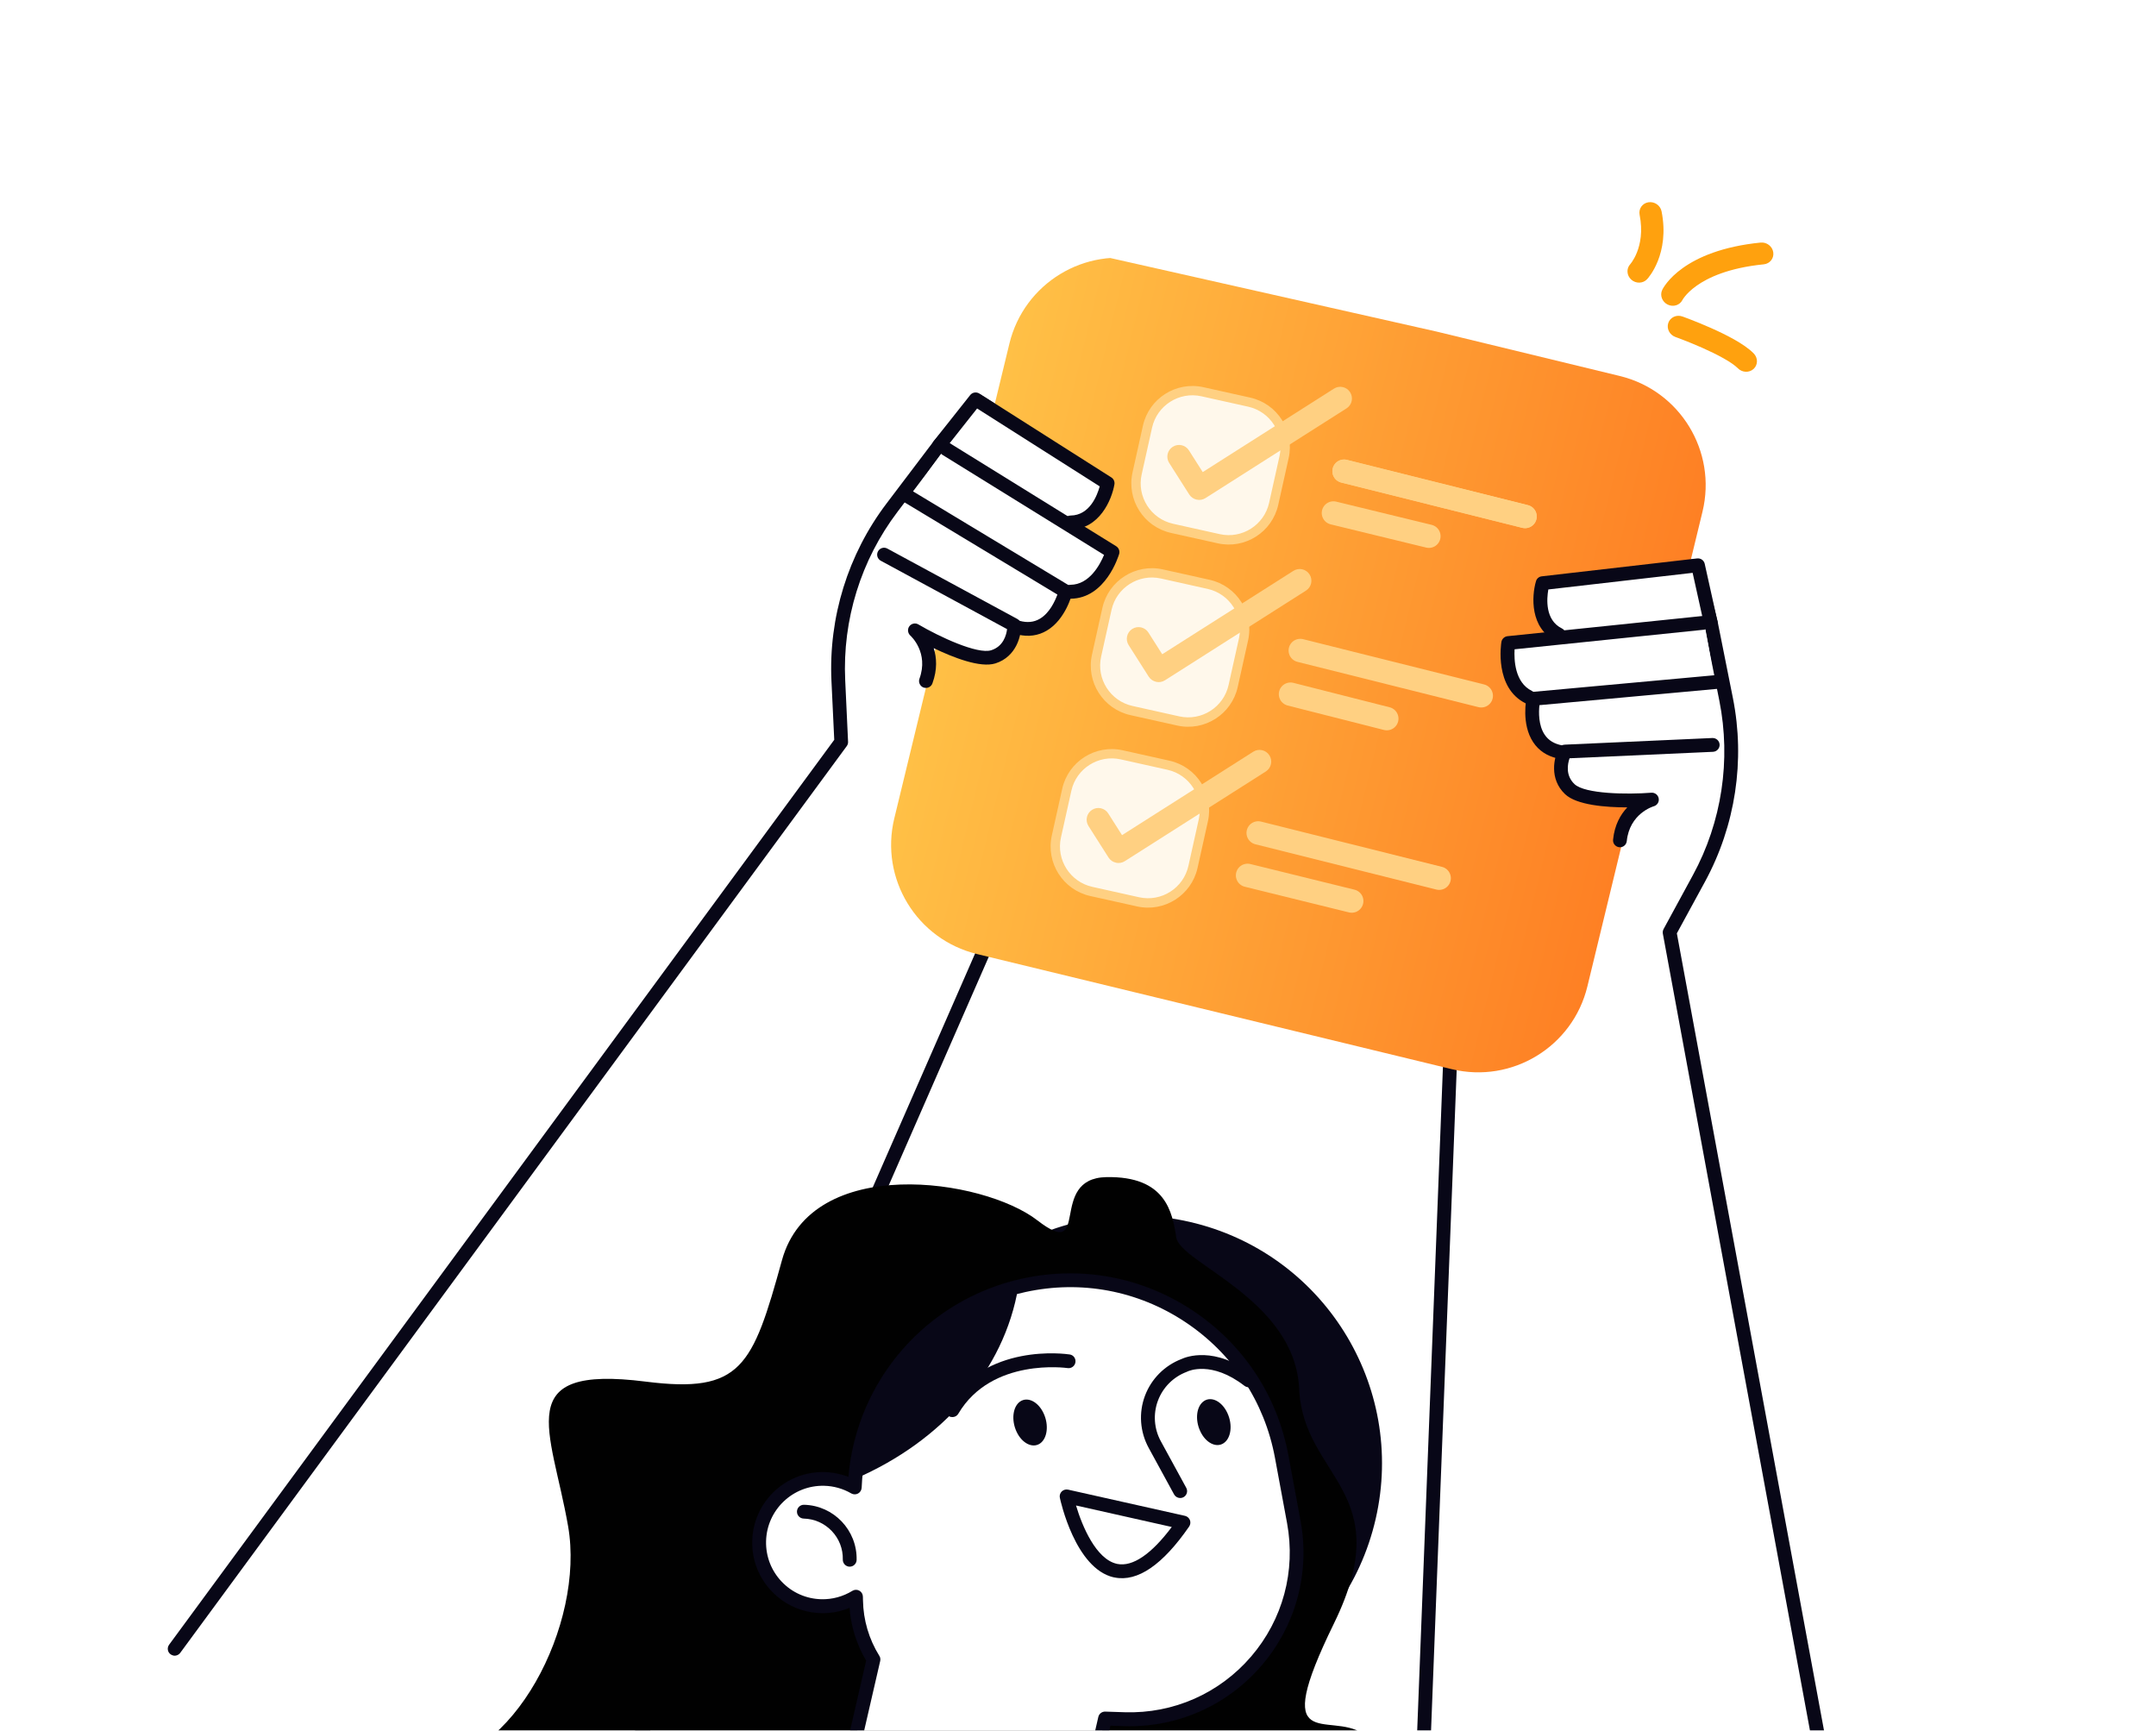 <svg width="461" height="370" viewBox="0 0 461 370" fill="none" xmlns="http://www.w3.org/2000/svg">
<g clip-path="url(#clip0_3746_85624)" filter="url(#filter0_d_3746_85624)">
<path d="M285.815 388.319L293.695 185.131L312.842 99.421L345.709 95.817L348.817 108.013L352.081 124.351C354.69 137.402 352.627 150.941 346.276 162.633L340.009 174.162L383.685 410.787L285.815 388.319Z" fill="white"/>
<path d="M383.359 412.226C383.546 412.269 383.758 412.272 383.961 412.243C384.768 412.095 385.294 411.322 385.142 410.53L341.548 174.407L347.57 163.353C354.076 151.379 356.199 137.444 353.527 124.075L350.264 107.738L347.14 95.477C346.955 94.768 346.276 94.294 345.546 94.369L312.679 97.973C312.057 98.042 311.543 98.5 311.401 99.119L292.254 184.83C292.234 184.916 292.214 185.002 292.223 185.095L284.343 388.283C284.308 389.093 284.938 389.783 285.762 389.82C286.572 389.855 287.266 389.211 287.3 388.401L295.179 185.35L314.059 100.805L344.596 97.453L347.386 108.395L350.634 124.669C353.16 137.353 351.163 150.604 344.982 161.956L338.715 173.484C338.556 173.781 338.491 174.13 338.551 174.462L382.233 411.059C382.338 411.658 382.798 412.097 383.359 412.226Z" fill="#080717"/>
<path d="M77.888 386.801L199.739 163.559L219.893 78.08L191.888 60.501L183.772 70.121L173.709 83.399C165.669 94.005 161.62 107.089 162.235 120.379L162.846 133.487L2.292 370.051L77.873 386.797L77.888 386.801Z" fill="white"/>
<path d="M20.01 328.809C20.572 328.938 21.166 328.726 21.532 328.25L164.056 134.371C164.255 134.098 164.363 133.76 164.335 133.42L163.724 120.312C163.116 107.387 167.081 94.602 174.901 84.293L184.964 71.015L192.205 62.437L218.223 78.772L198.336 163.086L116.863 349.242C116.541 349.986 116.87 350.864 117.628 351.19C118.383 351.53 119.25 351.183 119.576 350.425L201.107 164.146C201.142 164.063 201.176 163.98 201.196 163.894L221.35 78.414C221.492 77.795 221.229 77.159 220.7 76.826L192.695 59.247C192.072 58.861 191.257 58.977 190.777 59.549L182.661 69.168L172.553 82.512C164.318 93.377 160.151 106.842 160.783 120.455L161.38 133.029L19.163 326.494C18.678 327.155 18.814 328.08 19.479 328.551C19.646 328.68 19.826 328.752 20.028 328.798L20.01 328.809Z" fill="#080717"/>
<path d="M227.84 30.633L329.345 55.245C342.239 58.372 350.157 71.359 347.031 84.252L322.418 185.758C319.292 198.652 306.305 206.57 293.411 203.443L191.906 178.831C179.012 175.705 171.094 162.718 174.22 149.824L198.833 48.318C201.959 35.425 214.946 27.507 227.84 30.633Z" fill="url(#paint0_linear_3746_85624)"/>
<path d="M250.099 60.831L240.093 58.604C234.789 57.424 229.531 60.767 228.351 66.072L226.125 76.077C224.944 81.382 228.287 86.639 233.592 87.82L243.597 90.046C248.902 91.226 254.159 87.883 255.34 82.578L257.566 72.573C258.747 67.268 255.403 62.011 250.099 60.831Z" fill="#FFF8EB"/>
<path d="M243.382 91.022L233.386 88.798C227.549 87.499 223.861 81.699 225.159 75.862L227.384 65.866C228.683 60.029 234.482 56.341 240.319 57.64L250.315 59.864C256.152 61.163 259.841 66.963 258.542 72.8L256.317 82.795C255.018 88.632 249.219 92.321 243.382 91.022ZM239.887 59.582C235.124 58.522 230.396 61.537 229.338 66.291L227.114 76.287C226.054 81.05 229.069 85.778 233.823 86.836L243.818 89.06C248.582 90.12 253.309 87.105 254.367 82.351L256.592 72.356C257.652 67.592 254.636 62.864 249.883 61.806L239.887 59.582Z" fill="#FFD082"/>
<path d="M238.853 81.674C238.209 81.531 237.64 81.138 237.284 80.577L232.996 73.835C232.252 72.665 232.595 71.123 233.765 70.379C234.934 69.635 236.477 69.979 237.22 71.148L240.172 75.79L268.228 57.948C269.397 57.204 270.939 57.548 271.683 58.717C272.427 59.886 272.084 61.429 270.914 62.172L240.759 81.35C240.198 81.707 239.526 81.824 238.872 81.678L238.853 81.674Z" fill="#FFD082"/>
<path d="M241.431 99.788L231.425 97.561C226.121 96.381 220.863 99.724 219.683 105.029L217.457 115.034C216.276 120.339 219.62 125.596 224.924 126.777L234.93 129.003C240.234 130.183 245.492 126.84 246.672 121.535L248.898 111.53C250.079 106.225 246.735 100.968 241.431 99.788Z" fill="#FFF8EB"/>
<path d="M234.714 129.979L224.718 127.755C218.881 126.456 215.193 120.656 216.491 114.819L218.716 104.823C220.015 98.986 225.814 95.298 231.652 96.597L241.647 98.821C247.484 100.12 251.173 105.92 249.874 111.757L247.649 121.752C246.35 127.59 240.551 131.278 234.714 129.979ZM231.219 98.539C226.456 97.479 221.728 100.494 220.67 105.248L218.446 115.244C217.386 120.007 220.401 124.735 225.155 125.793L235.15 128.017C239.914 129.077 244.641 126.062 245.699 121.308L247.924 111.313C248.984 106.549 245.968 101.821 241.215 100.764L231.219 98.539Z" fill="#FFD082"/>
<path d="M232.841 138.46L222.836 136.234C217.531 135.054 212.274 138.397 211.093 143.702L208.867 153.707C207.686 159.012 211.03 164.269 216.334 165.449L226.34 167.676C231.644 168.856 236.902 165.513 238.082 160.208L240.309 150.203C241.489 144.898 238.146 139.641 232.841 138.46Z" fill="#FFF8EB"/>
<path d="M226.124 168.652L216.128 166.428C210.291 165.129 206.603 159.329 207.902 153.492L210.126 143.496C211.425 137.659 217.224 133.971 223.062 135.27L233.057 137.494C238.894 138.793 242.583 144.592 241.284 150.43L239.06 160.425C237.761 166.262 231.961 169.951 226.124 168.652ZM222.629 137.212C217.866 136.152 213.138 139.167 212.08 143.921L209.856 153.916C208.796 158.68 211.811 163.408 216.565 164.466L226.56 166.69C231.324 167.75 236.052 164.735 237.109 159.981L239.334 149.985C240.394 145.222 237.379 140.494 232.625 139.436L222.629 137.212Z" fill="#FFD082"/>
<path d="M230.187 120.621C229.562 120.482 228.99 120.109 228.618 119.524L224.33 112.782C223.586 111.612 223.93 110.07 225.099 109.326C226.269 108.583 227.811 108.926 228.555 110.095L231.507 114.737L259.56 96.905C260.729 96.162 262.271 96.505 263.015 97.674C263.759 98.844 263.416 100.386 262.246 101.13L232.091 120.307C231.506 120.679 230.829 120.774 230.205 120.635L230.187 120.621Z" fill="#FFD082"/>
<path d="M221.597 159.295C220.973 159.156 220.4 158.783 220.028 158.198L215.74 151.456C214.997 150.286 215.34 148.744 216.509 148C217.679 147.256 219.221 147.6 219.965 148.769L222.917 153.411L250.97 135.579C252.139 134.835 253.682 135.178 254.425 136.348C255.169 137.517 254.826 139.06 253.656 139.803L223.501 158.981C222.916 159.353 222.239 159.448 221.615 159.309L221.597 159.295Z" fill="#FFD082"/>
<path d="M270.391 75.602L309.088 85.281" stroke="#FFD082" stroke-width="5" stroke-linecap="round"/>
<path d="M270.391 75.602L309.088 85.281" stroke="#FFD082" stroke-width="5" stroke-linecap="round"/>
<path d="M261.027 113.938L299.725 123.618" stroke="#FFD082" stroke-width="5" stroke-linecap="round"/>
<path d="M252.027 152.939L290.725 162.619" stroke="#FFD082" stroke-width="5" stroke-linecap="round"/>
<path d="M268.117 84.536L288.527 89.5" stroke="#FFD082" stroke-width="5" stroke-linecap="round"/>
<path d="M258.938 123.274L279.527 128.5" stroke="#FFD082" stroke-width="5" stroke-linecap="round"/>
<path d="M249.754 162.014L272.028 167.5" stroke="#FFD082" stroke-width="5" stroke-linecap="round"/>
<path d="M166.864 100.308C169.804 91 184.133 72.005 184.741 71.206L191.795 61.857C192.235 61.261 193.027 61.11 193.619 61.503L218.439 77.972C218.9 78.275 219.144 78.862 219.041 79.444C218.61 81.981 216.907 86.362 213.379 88.006L219.182 91.762C219.711 92.096 219.95 92.772 219.758 93.409C219.658 93.78 217.077 102.383 210.4 102.562C209.796 104.271 208.405 107.361 205.801 109.005C204.261 109.969 202.555 110.275 200.719 109.959C200.226 112.103 198.905 114.693 195.941 115.725C193.042 116.741 184.644 113.131 180.948 111.283C181.446 113.139 182.354 118.029 181.091 120.693C180.73 121.473 163.638 110.536 166.847 100.32L166.864 100.308Z" fill="white"/>
<path d="M211.565 102.83C211.68 102.857 211.781 102.88 211.906 102.863C219.416 102.815 222.177 93.692 222.295 93.311C222.487 92.673 222.219 91.99 221.65 91.632L186.052 69.584C185.363 69.153 184.45 69.368 184.02 70.056C183.589 70.745 183.803 71.658 184.492 72.089L219.071 93.495C218.226 95.527 215.957 99.869 211.877 99.887C211.057 99.896 210.404 100.564 210.416 101.37C210.422 102.068 210.91 102.649 211.557 102.798L211.565 102.83Z" fill="#080717"/>
<path d="M211.602 88.007C211.717 88.033 211.818 88.056 211.943 88.04C218.056 88.004 220.725 81.724 221.288 78.414C221.391 77.832 221.118 77.239 220.629 76.93L192.403 58.997C191.768 58.594 190.918 58.732 190.45 59.321L182.642 69.178C182.132 69.819 182.236 70.752 182.879 71.248C183.519 71.758 184.452 71.654 184.948 71.011L191.927 62.19L218.144 78.844C217.608 80.781 215.993 85.046 211.911 85.078C211.091 85.087 210.437 85.755 210.449 86.56C210.456 87.259 210.943 87.84 211.591 87.989L211.602 88.007Z" fill="#080717"/>
<path d="M200.662 110.537C202.921 111.056 204.986 110.772 206.827 109.68C210.875 107.292 212.225 101.875 212.277 101.645C212.423 101.012 212.163 100.362 211.602 100.036L177.563 79.511C176.856 79.091 175.958 79.309 175.538 80.016C175.122 80.708 175.336 81.621 176.043 82.041L209.096 101.975C208.575 103.386 207.414 105.937 205.332 107.155C204.071 107.896 202.645 108.038 201.006 107.586C200.207 107.373 199.403 107.839 199.192 108.624C198.982 109.409 199.445 110.228 200.23 110.438C200.374 110.471 200.532 110.507 200.676 110.54L200.662 110.537Z" fill="#080717"/>
<path d="M180.658 121.897C181.377 122.062 182.118 121.672 182.373 120.958C183.465 117.982 183.28 115.425 182.647 113.431C186.808 115.432 192.615 117.719 195.851 116.69C200.361 115.256 201.412 110.68 201.33 108.464C201.312 107.945 201.013 107.467 200.557 107.211L172.733 92.143C172.006 91.749 171.126 92.017 170.732 92.744C170.341 93.457 170.605 94.351 171.333 94.746L198.335 109.367C198.177 110.649 197.532 113.061 194.951 113.878C192.025 114.812 183.842 110.994 179.372 108.362C178.72 107.97 177.874 108.154 177.431 108.765C176.988 109.375 177.094 110.232 177.645 110.738C177.809 110.881 181.62 114.407 179.603 119.958C179.321 120.727 179.717 121.575 180.485 121.858C180.543 121.871 180.6 121.884 180.658 121.897Z" fill="#080717"/>
<path d="M350.888 142.556C352.303 132.897 347.693 109.555 347.495 108.57L345.225 97.081C345.089 96.353 344.442 95.871 343.738 95.967L314.22 99.962C313.673 100.033 313.198 100.454 313.037 101.023C312.318 103.494 311.94 108.179 314.398 111.198L307.537 112.046C306.915 112.116 306.406 112.62 306.3 113.277C306.229 113.655 304.799 122.522 310.729 125.595C310.527 127.397 310.431 130.784 312.058 133.399C313.022 134.938 314.425 135.957 316.215 136.474C315.722 138.618 315.782 141.526 317.999 143.746C320.165 145.925 329.296 146.34 333.428 146.289C332.17 147.742 329.221 151.746 329.196 154.694C329.18 155.554 349.331 153.166 350.899 142.574L350.888 142.556Z" fill="white"/>
<path d="M309.555 125.325C310.203 125.474 310.895 125.163 311.206 124.538C311.571 123.804 311.26 122.914 310.537 122.566C306.874 120.771 306.726 115.874 306.852 113.676L347.305 109.496C348.113 109.409 348.704 108.681 348.617 107.873C348.529 107.065 347.802 106.474 346.994 106.561L305.344 110.876C304.675 110.95 304.151 111.451 304.031 112.105C303.971 112.5 302.477 121.913 309.213 125.232C309.322 125.287 309.419 125.324 309.534 125.351L309.555 125.325Z" fill="#080717"/>
<path d="M315.976 111.97C316.624 112.118 317.316 111.808 317.627 111.182C317.992 110.448 317.681 109.559 316.958 109.211C313.339 107.425 313.72 102.862 314.068 100.882L344.924 97.331L347.356 108.312C347.537 109.111 348.331 109.611 349.115 109.428C349.914 109.248 350.411 108.468 350.231 107.669L347.504 95.394C347.34 94.659 346.65 94.167 345.888 94.25L312.667 98.076C312.077 98.137 311.588 98.555 311.427 99.124C310.475 102.345 310.138 109.16 315.638 111.862C315.746 111.917 315.844 111.954 315.959 111.981L315.976 111.97Z" fill="#080717"/>
<path d="M316.001 137.017C316.145 137.05 316.304 137.086 316.447 137.119C317.246 137.272 318.02 136.738 318.173 135.94C318.325 135.142 317.834 134.377 316.993 134.215C315.325 133.892 314.1 133.157 313.278 131.922C311.946 129.935 312 127.13 312.164 125.622L350.588 122.097C351.392 122.024 351.998 121.3 351.925 120.495C351.852 119.691 351.128 119.085 350.323 119.158L310.741 122.781C310.09 122.844 309.573 123.316 309.431 123.934C309.378 124.165 308.23 129.627 310.83 133.542C312.011 135.328 313.76 136.487 316.005 137.002L316.001 137.017Z" fill="#080717"/>
<path d="M329.046 155.962C329.046 155.962 329.162 155.988 329.219 156.002C330.034 156.083 330.76 155.492 330.841 154.677C331.444 148.817 336.415 147.292 336.625 147.234C337.355 147.023 337.81 146.294 337.663 145.548C337.531 144.806 336.847 144.285 336.093 144.339C330.925 144.744 321.897 144.61 319.668 142.508C317.701 140.647 318.187 138.199 318.604 136.977L349.28 135.596C350.092 135.555 350.72 134.866 350.694 134.057C350.653 133.245 349.964 132.617 349.155 132.644L317.545 134.067C317.026 134.084 316.549 134.384 316.303 134.858C315.263 136.815 314.213 141.392 317.646 144.649C320.109 146.987 326.329 147.476 330.949 147.476C329.507 149.008 328.228 151.214 327.913 154.369C327.83 155.122 328.327 155.797 329.046 155.962Z" fill="#080717"/>
<path d="M213.646 339.39C185.122 332.841 167.307 304.409 173.855 275.885C180.404 247.361 208.836 229.546 237.36 236.094C265.884 242.643 283.699 271.075 277.151 299.599C270.602 328.123 242.17 345.938 213.646 339.39Z" fill="#080717"/>
<path d="M270.733 375.188C263.053 377.955 258.599 381.719 257.34 384.96L50.767 370.13C55.834 361.325 63.611 351.931 73.669 351.998C92.59 352.13 108.114 322.04 104.478 301.193C100.841 280.346 92.097 266.568 121.065 270.249C141.527 272.841 143.912 267.071 150.202 244.292C156.492 221.513 193.187 226.771 204.816 235.773C216.447 244.76 206.884 226.764 219.573 226.526C232.262 226.288 233.664 233.973 234.514 239.44C235.365 244.907 259.916 252.649 260.791 271.801C261.666 290.954 282.128 293.546 268.229 321.955C254.329 350.365 267.103 340.649 274.414 345.493C281.725 350.338 286.831 369.401 270.761 375.195L270.733 375.188Z" fill="#010101"/>
<path d="M159.234 291.055C161.614 291.116 163.826 291.776 165.753 292.885C166.542 272.024 181.329 254.134 201.931 249.653C227.333 244.123 252.281 260.697 257.033 286.254L259.624 300.24C263.785 322.632 246.172 343.129 223.415 342.419L219.265 342.285L212.327 372.505L168.269 375.535L159.556 374.328L169.765 329.648C167.488 325.974 166.126 321.678 166.048 317.07L166.028 316.232C163.876 317.556 161.323 318.318 158.596 318.252C151.078 318.071 145.13 311.843 145.308 304.34C145.485 296.836 151.717 290.874 159.22 291.052L159.234 291.055Z" fill="white"/>
<path d="M158.605 378.086L211.998 373.944C212.789 374.126 213.586 373.627 213.767 372.836L220.431 343.81L223.363 343.907C234.659 344.258 245.36 339.55 252.737 330.972C260.1 322.391 263.145 311.108 261.078 299.983L258.487 285.997C256.113 273.242 248.866 262.246 238.047 255.066C227.242 247.889 214.305 245.45 201.611 248.216C181.181 252.676 166.16 269.936 164.41 290.622C162.783 289.991 161.032 289.634 159.269 289.593C150.952 289.396 144.041 296.005 143.844 304.322C143.753 308.346 145.224 312.168 148.009 315.079C150.795 317.991 154.534 319.653 158.572 319.747C160.665 319.803 162.724 319.412 164.65 318.612C164.949 322.589 166.166 326.459 168.207 329.912L157.51 376.32C157.329 377.112 157.828 377.908 158.619 378.09L158.605 378.086ZM211.22 370.736L160.704 375.539L171.206 329.979C171.292 329.605 171.234 329.198 171.02 328.876C168.794 325.305 167.598 321.213 167.525 317.045L167.505 316.207C167.491 315.674 167.206 315.199 166.735 314.94C166.279 314.684 165.699 314.702 165.257 314.979C163.264 316.203 160.97 316.828 158.633 316.776C155.394 316.699 152.381 315.371 150.147 313.025C147.914 310.679 146.726 307.604 146.803 304.365C146.961 297.675 152.528 292.363 159.218 292.52C161.253 292.563 163.259 293.13 165.023 294.156C165.465 294.409 166.024 294.416 166.474 294.171C166.924 293.926 167.216 293.448 167.242 292.938C168.013 272.619 182.416 255.414 202.268 251.094C214.163 248.507 226.292 250.777 236.44 257.515C246.573 264.25 253.388 274.555 255.61 286.518L258.202 300.505C260.093 310.74 257.3 321.127 250.518 329.024C243.736 336.92 233.892 341.265 223.484 340.936L219.334 340.801C218.628 340.775 218.003 341.253 217.845 341.943L211.237 370.725L211.22 370.736Z" fill="#080717"/>
<path d="M164.357 309.775C164.458 309.798 164.544 309.818 164.652 309.812C165.465 309.832 166.144 309.185 166.164 308.372C166.303 302.026 161.262 296.733 154.919 296.58C154.106 296.56 153.427 297.207 153.407 298.02C153.387 298.834 154.034 299.512 154.847 299.533C157.137 299.589 159.268 300.532 160.844 302.182C162.419 303.831 163.267 306.01 163.211 308.3C163.2 309.009 163.681 309.619 164.357 309.775Z" fill="#080717"/>
<path d="M235.033 295.096C235.378 295.175 235.736 295.136 236.065 294.954C236.778 294.557 237.043 293.664 236.646 292.952L231.218 283.01C229.755 280.341 229.529 277.168 230.591 274.322C231.654 271.475 233.896 269.233 236.748 268.161C236.797 268.142 236.847 268.123 236.9 268.09C237.088 267.997 242.04 265.695 249.09 271.146C249.734 271.642 250.67 271.524 251.166 270.88C251.662 270.237 251.544 269.3 250.901 268.804C242.745 262.493 236.518 265.002 235.652 265.41C232.033 266.79 229.18 269.65 227.817 273.276C226.448 276.931 226.744 280.983 228.609 284.41L234.037 294.352C234.252 294.735 234.601 294.997 235.004 295.089L235.033 295.096Z" fill="#080717"/>
<path d="M200.353 280.938C201.508 283.43 203.746 284.565 205.355 283.495C206.95 282.422 207.31 279.535 206.155 277.044C205 274.552 202.761 273.417 201.152 274.486C199.558 275.559 199.198 278.446 200.353 280.938Z" fill="#080717"/>
<path d="M239.639 280.853C240.794 283.345 243.047 284.484 244.642 283.411C246.251 282.341 246.61 279.454 245.441 276.959C244.286 274.467 242.033 273.329 240.438 274.402C238.83 275.472 238.47 278.358 239.639 280.853Z" fill="#080717"/>
<path d="M236.055 300.371L211.057 294.769C211.057 294.769 217.85 326.748 236.055 300.371Z" fill="white"/>
<path d="M221.128 312.08C221.2 312.096 221.272 312.113 221.344 312.129C226.241 313.102 231.597 309.439 237.269 301.227C237.544 300.821 237.602 300.304 237.432 299.856C237.248 299.404 236.858 299.057 236.383 298.948L211.386 293.346C210.897 293.234 210.377 293.387 210.025 293.73C209.67 294.088 209.508 294.596 209.622 295.092C209.752 295.713 212.922 310.211 221.125 312.094L221.128 312.08ZM233.55 301.328C229.181 307.157 225.179 309.874 221.918 309.231C221.875 309.222 221.832 309.212 221.775 309.198C217.357 308.184 214.403 301.189 213.077 296.734L233.535 301.324L233.55 301.328Z" fill="#080717"/>
<path d="M165.894 291.009C167.449 271.37 181.375 254.722 200.738 249.957C197.762 267.937 184.393 283.016 165.894 291.009Z" fill="#080717"/>
<path d="M186.318 277.791C186.923 277.93 187.588 277.674 187.917 277.098C195.045 265.055 211.11 267.334 211.271 267.356C212.076 267.48 212.825 266.925 212.949 266.12C213.073 265.315 212.535 264.556 211.713 264.442C210.98 264.335 193.542 261.831 185.381 275.607C184.961 276.313 185.193 277.215 185.9 277.635C186.034 277.711 186.171 277.773 186.315 277.806L186.318 277.791Z" fill="#080717"/>
</g>
<g filter="url(#filter1_d_3746_85624)">
<path fill-rule="evenodd" clip-rule="evenodd" d="M349.729 40.496C351.026 40.298 352.282 41.172 352.534 42.448C353.429 46.982 352.722 50.556 351.746 53.026C351.261 54.254 350.713 55.202 350.272 55.857C350.052 56.185 349.857 56.441 349.71 56.624C349.636 56.716 349.574 56.789 349.525 56.845C349.501 56.872 349.481 56.895 349.464 56.914C349.456 56.923 349.448 56.931 349.442 56.938L349.433 56.948L349.429 56.952L349.427 56.954C349.427 56.955 349.426 56.956 347.633 55.341L349.426 56.956C348.55 57.89 347.038 57.924 346.048 57.033C345.063 56.145 344.967 54.676 345.828 53.741C345.829 53.739 345.831 53.737 345.834 53.734C345.846 53.72 345.871 53.691 345.908 53.645C345.981 53.554 346.098 53.401 346.242 53.187C346.53 52.759 346.92 52.092 347.273 51.199C347.972 49.429 348.541 46.736 347.836 43.166C347.584 41.889 348.431 40.694 349.729 40.496ZM357.009 61.366C357.01 61.365 357.01 61.363 357.012 61.361C357.021 61.344 357.045 61.301 357.084 61.237C357.163 61.11 357.307 60.895 357.531 60.616C357.979 60.06 358.754 59.245 359.993 58.362C362.459 56.606 366.861 54.517 374.377 53.766C375.686 53.636 376.598 52.488 376.415 51.203C376.231 49.918 375.022 48.983 373.713 49.113C365.474 49.936 360.275 52.271 357.08 54.546C355.489 55.679 354.418 56.781 353.728 57.639C353.383 58.067 353.134 58.432 352.963 58.708C352.878 58.846 352.812 58.962 352.763 59.052C352.739 59.097 352.719 59.136 352.703 59.167C352.695 59.183 352.688 59.197 352.682 59.21L352.673 59.227L352.67 59.234L352.668 59.238C352.667 59.24 352.666 59.241 354.845 60.289L352.666 59.241C352.12 60.396 352.652 61.801 353.855 62.38C355.048 62.953 356.452 62.499 357.009 61.366ZM353.969 66.298C354.38 65.087 355.731 64.467 356.987 64.915L356.243 67.109C356.987 64.915 356.987 64.915 356.987 64.915L356.999 64.919L357.026 64.929C357.049 64.937 357.082 64.949 357.125 64.965C357.211 64.996 357.336 65.042 357.494 65.1C357.811 65.218 358.265 65.388 358.819 65.603C359.924 66.032 361.437 66.642 363.062 67.362C364.681 68.08 366.443 68.922 368.034 69.818C369.582 70.689 371.143 71.707 372.229 72.812C373.161 73.761 373.158 75.24 372.222 76.116C371.286 76.993 369.771 76.933 368.838 75.984C368.262 75.399 367.207 74.661 365.764 73.849C364.365 73.061 362.761 72.291 361.223 71.609C359.691 70.93 358.254 70.351 357.199 69.941C356.673 69.737 356.244 69.576 355.948 69.466C355.8 69.411 355.686 69.37 355.61 69.342C355.572 69.328 355.543 69.318 355.524 69.311L355.504 69.304L355.5 69.302C354.244 68.854 353.558 67.509 353.969 66.298Z" fill="#FFA10E"/>
</g>
<defs>
<filter id="filter0_d_3746_85624" x="0.001" y="0" width="491.178" height="493.37" filterUnits="userSpaceOnUse" color-interpolation-filters="sRGB">
<feFlood flood-opacity="0" result="BackgroundImageFix"/>
<feColorMatrix in="SourceAlpha" type="matrix" values="0 0 0 0 0 0 0 0 0 0 0 0 0 0 0 0 0 0 127 0" result="hardAlpha"/>
<feOffset dx="17" dy="25.143"/>
<feGaussianBlur stdDeviation="6.984"/>
<feColorMatrix type="matrix" values="0 0 0 0 0 0 0 0 0 0 0 0 0 0 0 0 0 0 0.1 0"/>
<feBlend mode="normal" in2="BackgroundImageFix" result="effect1_dropShadow_3746_85624"/>
<feBlend mode="normal" in="SourceGraphic" in2="effect1_dropShadow_3746_85624" result="shape"/>
</filter>
<filter id="filter1_d_3746_85624" x="345.24" y="40.468" width="36.697" height="41.767" filterUnits="userSpaceOnUse" color-interpolation-filters="sRGB">
<feFlood flood-opacity="0" result="BackgroundImageFix"/>
<feColorMatrix in="SourceAlpha" type="matrix" values="0 0 0 0 0 0 0 0 0 0 0 0 0 0 0 0 0 0 127 0" result="hardAlpha"/>
<feOffset dx="2.749" dy="2.749"/>
<feGaussianBlur stdDeviation="1.375"/>
<feComposite in2="hardAlpha" operator="out"/>
<feColorMatrix type="matrix" values="0 0 0 0 0 0 0 0 0 0 0 0 0 0 0 0 0 0 0.1 0"/>
<feBlend mode="normal" in2="BackgroundImageFix" result="effect1_dropShadow_3746_85624"/>
<feBlend mode="normal" in="SourceGraphic" in2="effect1_dropShadow_3746_85624" result="shape"/>
</filter>
<linearGradient id="paint0_linear_3746_85624" x1="316.757" y1="209.104" x2="168.56" y2="173.17" gradientUnits="userSpaceOnUse">
<stop stop-color="#FE8024"/>
<stop offset="1" stop-color="#FFC046"/>
</linearGradient>
<clipPath id="clip0_3746_85624">
<rect width="382.876" height="380.195" fill="white" transform="matrix(-0.976 -0.22 -0.228 0.974 460.211 84.076)"/>
</clipPath>
</defs>
</svg>
